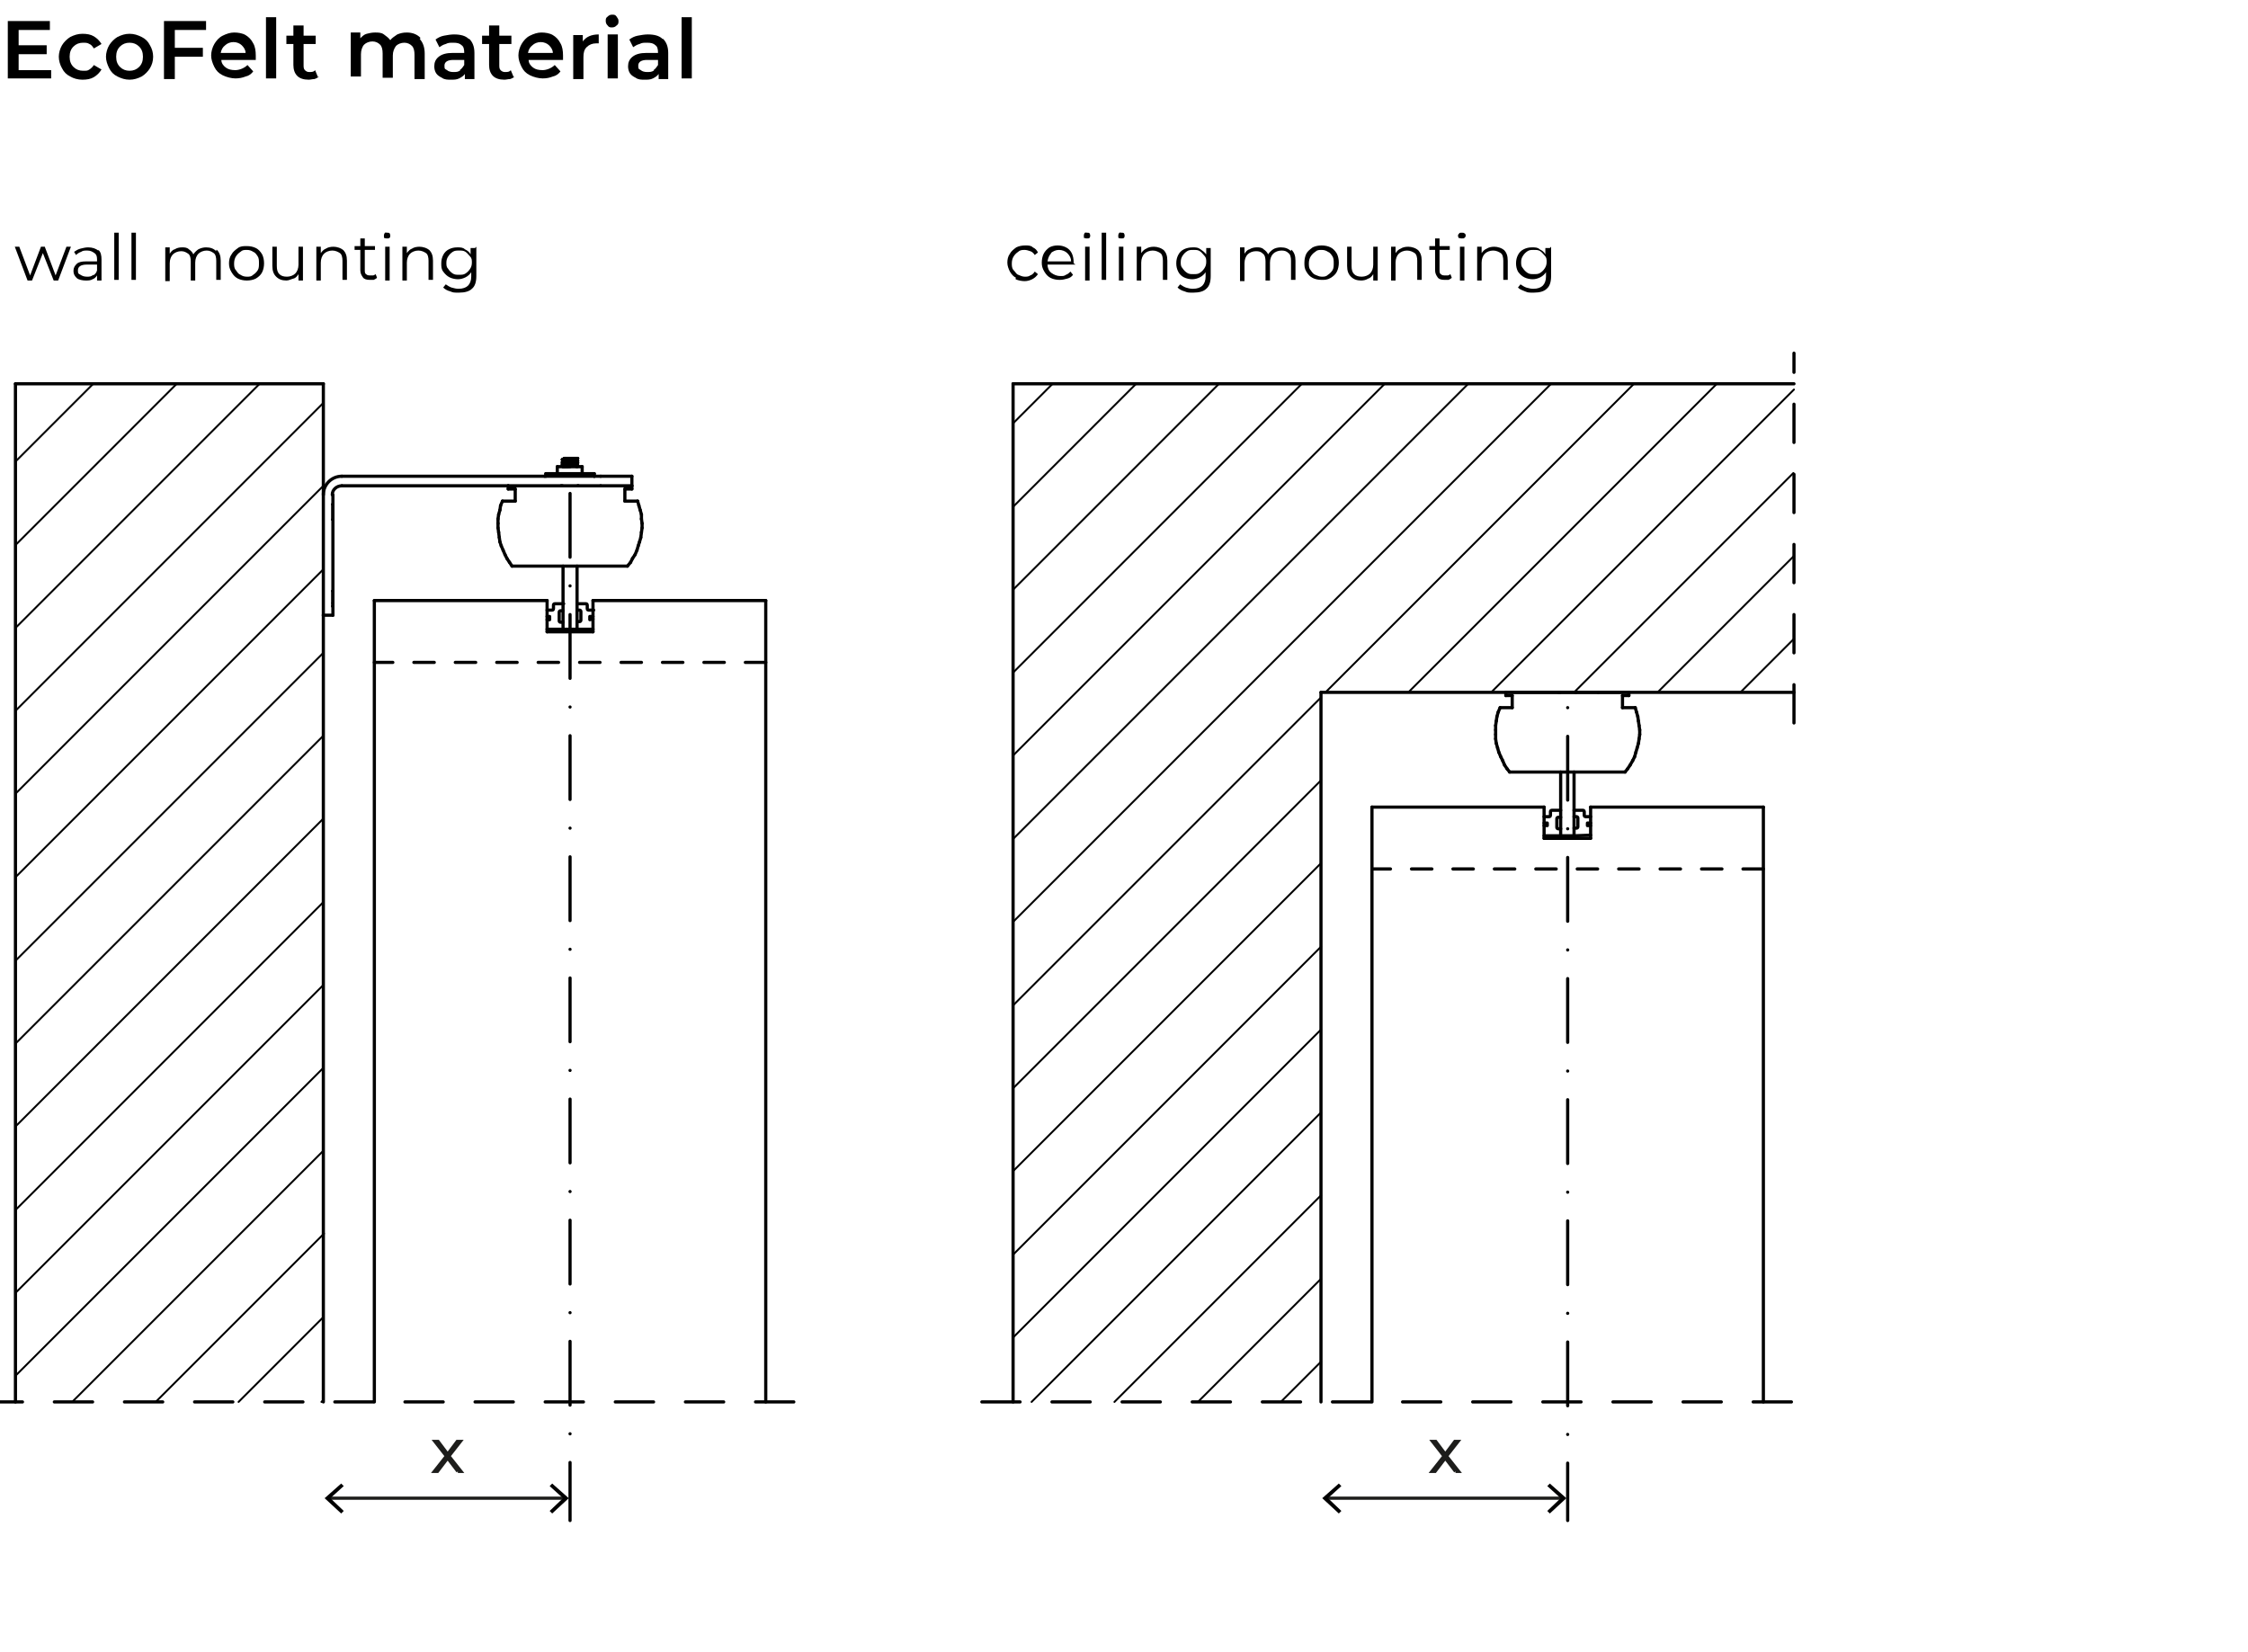 <?xml version="1.0" encoding="UTF-8"?>
<svg id="Warstwa_1" xmlns="http://www.w3.org/2000/svg" width="124.4mm" height="91.4mm" version="1.1" viewBox="0 0 352.6 259.1">
  <!-- Generator: Adobe Illustrator 29.8.1, SVG Export Plug-In . SVG Version: 2.1.1 Build 2)  -->
  <defs>
    <style>
      .st0 {
        fill: #fff;
      }

      .st1, .st2, .st3, .st4, .st5, .st6 {
        stroke-width: .5px;
      }

      .st1, .st3 {
        stroke: #1d1d1b;
        stroke-miterlimit: 10;
      }

      .st7, .st2, .st3, .st4, .st8, .st5, .st6 {
        fill: none;
      }

      .st2 {
        stroke-dasharray: 3.2 3.3;
      }

      .st2, .st4, .st8, .st5, .st6 {
        stroke: #000;
        stroke-linecap: round;
        stroke-linejoin: round;
      }

      .st4 {
        stroke-dasharray: 6 5;
      }

      .st8 {
        stroke-width: .3px;
      }

      .st5 {
        stroke-dasharray: 0 4.5 10 4.5;
      }
    </style>
  </defs>
  <rect class="st0" width="352.6" height="259.1"/>
  <g>
    <g id="LINE">
      <line class="st6" x1="90.5" y1="72.6" x2="90.2" y2="72.8"/>
    </g>
    <g id="LINE1">
      <line class="st6" x1="90.5" y1="72.3" x2="90.2" y2="72.5"/>
    </g>
    <g id="HATCH">
      <polygon class="st7" points="50.7 60.2 2.4 60.2 2.4 219.9 50.7 219.9 50.7 96.5 50.7 60.2"/>
      <path class="st8" d="M2.4,72.4l12.2-12.2M2.4,85.5l25.2-25.2M2.4,98.5l38.3-38.3M2.4,111.5l48.3-48.3M2.4,124.5l48.3-48.3M2.4,137.6l48.3-48.3M2.4,150.7l48.3-48.3M2.4,163.7l48.3-48.3M2.4,176.7l48.3-48.3M2.4,189.8l48.3-48.3M2.4,202.8l48.3-48.3M2.4,215.8l48.3-48.3M11.3,219.9l39.4-39.4M24.4,219.9l26.4-26.4M37.4,219.9l13.3-13.3M50.4,219.9l.3-.3"/>
    </g>
    <g id="LINE2">
      <line class="st6" x1="50.7" y1="60.2" x2="2.4" y2="60.2"/>
    </g>
    <g id="LINE3">
      <line class="st6" x1="78.2" y1="83.5" x2="78.3" y2="84.3"/>
    </g>
    <g id="LINE4">
      <line class="st6" x1="78.4" y1="80" x2="78.2" y2="80.7"/>
    </g>
    <g id="LINE5">
      <line class="st6" x1="79.5" y1="87.6" x2="79.9" y2="88.2"/>
    </g>
    <g id="LINE6">
      <line class="st6" x1="80.8" y1="76.7" x2="80.8" y2="78.6"/>
    </g>
    <g id="LINE7">
      <line class="st6" x1="100.1" y1="85.6" x2="99.9" y2="86.3"/>
    </g>
    <g id="LINE8">
      <line class="st6" x1="88" y1="76.2" x2="79.7" y2="76.2"/>
    </g>
    <g id="LINE9">
      <line class="st6" x1="100.7" y1="82.8" x2="100.6" y2="83.5"/>
    </g>
    <g id="LINE10">
      <line class="st6" x1="98.9" y1="88.2" x2="98.4" y2="88.8"/>
    </g>
    <g id="LINE11">
      <line class="st6" x1="99.2" y1="87.6" x2="98.9" y2="88.2"/>
    </g>
    <g id="LINE12">
      <line class="st6" x1="99.6" y1="87" x2="99.2" y2="87.6"/>
    </g>
    <g id="LINE13">
      <line class="st6" x1="99.9" y1="86.3" x2="99.6" y2="87"/>
    </g>
    <g id="LINE14">
      <line class="st6" x1="100.3" y1="85" x2="100.1" y2="85.6"/>
    </g>
    <g id="LINE15">
      <line class="st6" x1="100.5" y1="84.3" x2="100.3" y2="85"/>
    </g>
    <g id="LINE16">
      <line class="st6" x1="100.6" y1="83.5" x2="100.5" y2="84.3"/>
    </g>
    <g id="LINE17">
      <line class="st6" x1="100.7" y1="82.1" x2="100.7" y2="82.8"/>
    </g>
    <g id="LINE18">
      <line class="st6" x1="100.6" y1="81.4" x2="100.7" y2="82.1"/>
    </g>
    <g id="LINE19">
      <line class="st6" x1="100.6" y1="80.7" x2="100.6" y2="81.4"/>
    </g>
    <g id="LINE20">
      <line class="st6" x1="100.4" y1="80" x2="100.6" y2="80.7"/>
    </g>
    <g id="LINE21">
      <line class="st6" x1="100.2" y1="79.3" x2="100.4" y2="80"/>
    </g>
    <g id="LINE22">
      <line class="st6" x1="100" y1="78.6" x2="100.2" y2="79.3"/>
    </g>
    <g id="LINE23">
      <line class="st6" x1="98" y1="78.6" x2="100" y2="78.6"/>
    </g>
    <g id="LINE24">
      <line class="st6" x1="98" y1="76.7" x2="98" y2="78.6"/>
    </g>
    <g id="LINE25">
      <line class="st6" x1="99.1" y1="76.7" x2="98" y2="76.7"/>
    </g>
    <g id="LINE26">
      <line class="st6" x1="99.1" y1="76.2" x2="99.1" y2="76.7"/>
    </g>
    <g id="LINE27">
      <line class="st6" x1="79.7" y1="76.2" x2="79.7" y2="76.7"/>
    </g>
    <g id="LINE28">
      <line class="st6" x1="79.7" y1="76.7" x2="80.8" y2="76.7"/>
    </g>
    <g id="LINE29">
      <line class="st6" x1="80.8" y1="78.6" x2="78.8" y2="78.6"/>
    </g>
    <g id="LINE30">
      <line class="st6" x1="78.8" y1="78.6" x2="78.5" y2="79.3"/>
    </g>
    <g id="LINE31">
      <line class="st6" x1="78.5" y1="79.3" x2="78.4" y2="80"/>
    </g>
    <g id="LINE32">
      <line class="st6" x1="78.2" y1="80.7" x2="78.1" y2="81.4"/>
    </g>
    <g id="LINE33">
      <line class="st6" x1="78.1" y1="81.4" x2="78.1" y2="82.1"/>
    </g>
    <g id="LINE34">
      <line class="st6" x1="78.1" y1="82.1" x2="78.1" y2="82.8"/>
    </g>
    <g id="LINE35">
      <line class="st6" x1="78.1" y1="82.8" x2="78.2" y2="83.5"/>
    </g>
    <g id="LINE36">
      <line class="st6" x1="78.3" y1="84.3" x2="78.4" y2="85"/>
    </g>
    <g id="LINE37">
      <line class="st6" x1="78.4" y1="85" x2="78.6" y2="85.6"/>
    </g>
    <g id="LINE38">
      <line class="st6" x1="78.6" y1="85.6" x2="78.9" y2="86.3"/>
    </g>
    <g id="LINE39">
      <line class="st6" x1="78.9" y1="86.3" x2="79.2" y2="87"/>
    </g>
    <g id="LINE40">
      <line class="st6" x1="79.2" y1="87" x2="79.5" y2="87.6"/>
    </g>
    <g id="LINE41">
      <line class="st6" x1="79.9" y1="88.2" x2="80.3" y2="88.8"/>
    </g>
    <g id="LINE42">
      <line class="st6" x1="99.1" y1="74.7" x2="99.1" y2="76.2"/>
    </g>
    <g id="LINE43">
      <line class="st6" x1="94.2" y1="76.2" x2="90.7" y2="76.2"/>
    </g>
    <g id="LINE44">
      <line class="st6" x1="52.2" y1="96.5" x2="50.7" y2="96.5"/>
    </g>
    <g id="LINE45">
      <line class="st6" x1="88.3" y1="72.8" x2="88.2" y2="72.8"/>
    </g>
    <g id="LINE46">
      <line class="st6" x1="88.9" y1="72" x2="88.8" y2="72"/>
    </g>
    <g id="LINE47">
      <line class="st6" x1="90.1" y1="72.1" x2="89.9" y2="72.1"/>
    </g>
    <g id="LINE48">
      <line class="st6" x1="88.8" y1="72" x2="88.6" y2="72"/>
    </g>
    <g id="LINE49">
      <line class="st6" x1="88.9" y1="72.3" x2="88.8" y2="72.3"/>
    </g>
    <g id="LINE50">
      <line class="st6" x1="90.2" y1="72.6" x2="89.9" y2="72.6"/>
    </g>
    <g id="LINE51">
      <line class="st6" x1="89.9" y1="72.7" x2="89.8" y2="72.7"/>
    </g>
    <g id="LINE52">
      <line class="st6" x1="90.2" y1="72.9" x2="89.9" y2="72.9"/>
    </g>
    <g id="LINE53">
      <line class="st6" x1="89.9" y1="73.1" x2="89.8" y2="73.1"/>
    </g>
    <g id="LINE54">
      <line class="st6" x1="90.4" y1="72.3" x2="90.2" y2="72.2"/>
    </g>
    <g id="LINE55">
      <line class="st6" x1="88.5" y1="72.2" x2="88.3" y2="72.1"/>
    </g>
    <g id="LINE56">
      <line class="st6" x1="90.4" y1="72.6" x2="90.2" y2="72.6"/>
    </g>
    <g id="LINE57">
      <line class="st6" x1="88.7" y1="72.5" x2="88.5" y2="72.5"/>
    </g>
    <g id="LINE58">
      <line class="st6" x1="90.5" y1="72.6" x2="90.4" y2="72.6"/>
    </g>
    <g id="LINE59">
      <line class="st6" x1="88.5" y1="72.5" x2="88.3" y2="72.5"/>
    </g>
    <g id="LINE60">
      <line class="st6" x1="89" y1="72.5" x2="88.7" y2="72.5"/>
    </g>
    <g id="LINE61">
      <line class="st6" x1="88.7" y1="72.2" x2="88.5" y2="72.2"/>
    </g>
    <g id="LINE62">
      <line class="st6" x1="89.9" y1="72.6" x2="89.6" y2="72.6"/>
    </g>
    <g id="LINE63">
      <line class="st6" x1="88.3" y1="72.1" x2="88.2" y2="72.1"/>
    </g>
    <g id="LINE64">
      <line class="st6" x1="88.5" y1="73.2" x2="88.3" y2="73.2"/>
    </g>
    <g id="LINE65">
      <line class="st6" x1="88.3" y1="73.2" x2="88.2" y2="73.1"/>
    </g>
    <g id="LINE66">
      <line class="st6" x1="88.7" y1="73.2" x2="88.5" y2="73.2"/>
    </g>
    <g id="LINE67">
      <line class="st6" x1="88.2" y1="73.1" x2="88.2" y2="73.1"/>
    </g>
    <g id="LINE68">
      <line class="st6" x1="88.2" y1="72.5" x2="88.2" y2="72.5"/>
    </g>
    <g id="LINE69">
      <line class="st6" x1="88.5" y1="71.9" x2="88.2" y2="72.1"/>
    </g>
    <g id="LINE70">
      <line class="st6" x1="88.5" y1="72" x2="88.5" y2="71.9"/>
    </g>
    <g id="LINE71">
      <line class="st6" x1="90.6" y1="73" x2="90.5" y2="72.9"/>
    </g>
    <g id="LINE72">
      <line class="st6" x1="88.7" y1="72.8" x2="88.5" y2="72.8"/>
    </g>
    <g id="LINE73">
      <line class="st6" x1="89" y1="73.2" x2="88.7" y2="73.2"/>
    </g>
    <g id="LINE74">
      <line class="st6" x1="90.5" y1="72.9" x2="90.4" y2="72.9"/>
    </g>
    <g id="LINE75">
      <line class="st6" x1="90.2" y1="73.1" x2="90.2" y2="73.1"/>
    </g>
    <g id="LINE76">
      <line class="st6" x1="90.2" y1="72.1" x2="90.2" y2="72.1"/>
    </g>
    <g id="LINE77">
      <line class="st6" x1="89.8" y1="73.1" x2="89.6" y2="73.1"/>
    </g>
    <g id="LINE78">
      <line class="st6" x1="89.9" y1="72.4" x2="89.8" y2="72.4"/>
    </g>
    <g id="LINE79">
      <line class="st6" x1="89.8" y1="72.7" x2="89.6" y2="72.7"/>
    </g>
    <g id="LINE80">
      <line class="st6" x1="90.2" y1="72.5" x2="90.2" y2="72.4"/>
    </g>
    <g id="LINE81">
      <line class="st6" x1="90.6" y1="72.3" x2="90.5" y2="72.3"/>
    </g>
    <g id="LINE82">
      <line class="st6" x1="90.2" y1="72.2" x2="89.9" y2="72.2"/>
    </g>
    <g id="LINE83">
      <line class="st6" x1="88.2" y1="72.1" x2="88.2" y2="72.1"/>
    </g>
    <g id="LINE84">
      <line class="st6" x1="90.6" y1="72.6" x2="90.5" y2="72.6"/>
    </g>
    <g id="LINE85">
      <line class="st6" x1="90.2" y1="72.8" x2="90.2" y2="72.8"/>
    </g>
    <g id="LINE86">
      <line class="st6" x1="89.9" y1="72.2" x2="89.6" y2="72.2"/>
    </g>
    <g id="LINE87">
      <line class="st6" x1="89.8" y1="72.4" x2="89.6" y2="72.4"/>
    </g>
    <g id="LINE88">
      <line class="st6" x1="90.2" y1="72.1" x2="90.1" y2="72.1"/>
    </g>
    <g id="LINE89">
      <line class="st6" x1="88.2" y1="72.8" x2="88.2" y2="72.8"/>
    </g>
    <g id="LINE90">
      <line class="st6" x1="89.9" y1="72.9" x2="89.6" y2="72.9"/>
    </g>
    <g id="LINE91">
      <line class="st6" x1="89" y1="72.2" x2="88.7" y2="72.2"/>
    </g>
    <g id="LINE92">
      <line class="st6" x1="90.5" y1="72.3" x2="90.4" y2="72.3"/>
    </g>
    <g id="LINE93">
      <line class="st6" x1="88.3" y1="72.5" x2="88.2" y2="72.5"/>
    </g>
    <g id="LINE94">
      <line class="st6" x1="88.6" y1="72.6" x2="88.5" y2="72.6"/>
    </g>
    <g id="LINE95">
      <line class="st6" x1="90.1" y1="72.4" x2="89.9" y2="72.4"/>
    </g>
    <g id="LINE96">
      <line class="st6" x1="90.1" y1="72.8" x2="89.9" y2="72.7"/>
    </g>
    <g id="LINE97">
      <line class="st6" x1="88.8" y1="72.3" x2="88.6" y2="72.3"/>
    </g>
    <g id="LINE98">
      <line class="st6" x1="88.8" y1="72.7" x2="88.6" y2="72.6"/>
    </g>
    <g id="LINE99">
      <line class="st6" x1="88.6" y1="72.3" x2="88.5" y2="72.3"/>
    </g>
    <g id="LINE100">
      <line class="st6" x1="90.1" y1="73.1" x2="89.9" y2="73.1"/>
    </g>
    <g id="LINE101">
      <line class="st6" x1="90.4" y1="72.9" x2="90.2" y2="72.9"/>
    </g>
    <g id="LINE102">
      <line class="st6" x1="88.5" y1="72.8" x2="88.3" y2="72.8"/>
    </g>
    <g id="LINE103">
      <line class="st6" x1="89" y1="72.9" x2="88.7" y2="72.8"/>
    </g>
    <g id="LINE104">
      <line class="st6" x1="89.8" y1="72.1" x2="89.6" y2="72"/>
    </g>
    <g id="LINE105">
      <line class="st6" x1="89.1" y1="72" x2="88.9" y2="72"/>
    </g>
    <g id="LINE106">
      <line class="st6" x1="88.6" y1="72" x2="88.5" y2="72"/>
    </g>
    <g id="LINE107">
      <line class="st6" x1="89.9" y1="72.1" x2="89.8" y2="72.1"/>
    </g>
    <g id="LINE108">
      <line class="st6" x1="89.1" y1="72.4" x2="88.9" y2="72.3"/>
    </g>
    <g id="LINE109">
      <line class="st6" x1="90.2" y1="72.4" x2="90.1" y2="72.4"/>
    </g>
    <g id="LINE110">
      <line class="st6" x1="89.1" y1="72.7" x2="88.9" y2="72.7"/>
    </g>
    <g id="LINE111">
      <line class="st6" x1="89.1" y1="73" x2="88.9" y2="73"/>
    </g>
    <g id="LINE112">
      <line class="st6" x1="88.9" y1="72.7" x2="88.8" y2="72.7"/>
    </g>
    <g id="LINE113">
      <line class="st6" x1="90.2" y1="73.1" x2="90.1" y2="73.1"/>
    </g>
    <g id="LINE114">
      <line class="st6" x1="88.8" y1="73" x2="88.6" y2="73"/>
    </g>
    <g id="LINE115">
      <line class="st6" x1="88.6" y1="73" x2="88.5" y2="73"/>
    </g>
    <g id="LINE116">
      <line class="st6" x1="88.9" y1="73" x2="88.8" y2="73"/>
    </g>
    <g id="LINE117">
      <line class="st6" x1="90.2" y1="72.8" x2="90.1" y2="72.8"/>
    </g>
    <g id="LINE118">
      <line class="st6" x1="88.5" y1="72.6" x2="88.2" y2="72.8"/>
    </g>
    <g id="LINE119">
      <line class="st6" x1="88.5" y1="73" x2="88.2" y2="73.1"/>
    </g>
    <g id="LINE120">
      <line class="st6" x1="88.5" y1="72.3" x2="88.2" y2="72.5"/>
    </g>
    <g id="LINE121">
      <line class="st6" x1="90.2" y1="73.1" x2="90.5" y2="73.2"/>
    </g>
    <g id="LINE122">
      <line class="st6" x1="52.2" y1="81.5" x2="52.2" y2="81.5"/>
    </g>
    <g id="LINE123">
      <line class="st6" x1="52.2" y1="95.1" x2="52.2" y2="95.1"/>
    </g>
    <g id="LINE124">
      <line class="st6" x1="90.7" y1="76.2" x2="90.6" y2="76.2"/>
    </g>
    <g id="LINE125">
      <line class="st6" x1="88.2" y1="76.2" x2="88" y2="76.2"/>
    </g>
    <g id="LINE126">
      <line class="st6" x1="90.2" y1="72.1" x2="90.5" y2="72.3"/>
    </g>
    <g id="LINE127">
      <line class="st6" x1="88.5" y1="72" x2="88.6" y2="71.9"/>
    </g>
    <g id="LINE128">
      <line class="st6" x1="90.2" y1="72.5" x2="90.5" y2="72.6"/>
    </g>
    <g id="LINE129">
      <line class="st6" x1="90.2" y1="72.8" x2="90.5" y2="72.9"/>
    </g>
    <g id="LINE130">
      <line class="st6" x1="90.6" y1="72.3" x2="90.5" y2="72.3"/>
    </g>
    <g id="LINE131">
      <line class="st6" x1="90.5" y1="72.6" x2="90.5" y2="72.6"/>
    </g>
    <g id="LINE132">
      <line class="st6" x1="88.5" y1="72.3" x2="88.5" y2="72.3"/>
    </g>
    <g id="LINE133">
      <line class="st6" x1="88.5" y1="72.6" x2="88.5" y2="72.6"/>
    </g>
    <g id="LINE134">
      <line class="st6" x1="90.5" y1="72.3" x2="90.5" y2="72.3"/>
    </g>
    <g id="LINE135">
      <line class="st6" x1="88.5" y1="73" x2="88.5" y2="73"/>
    </g>
    <g id="LINE136">
      <line class="st6" x1="50.7" y1="219.9" x2="50.7" y2="96.5"/>
    </g>
    <g id="LINE137">
      <line class="st6" x1="93.2" y1="74.7" x2="94.2" y2="74.7"/>
    </g>
    <g id="LINE138">
      <line class="st6" x1="88.4" y1="73.2" x2="88.2" y2="73.1"/>
    </g>
    <g id="LINE139">
      <line class="st6" x1="88.5" y1="72.3" x2="88.2" y2="72.1"/>
    </g>
    <g id="LINE140">
      <line class="st6" x1="88.5" y1="72.6" x2="88.2" y2="72.5"/>
    </g>
    <g id="LINE141">
      <line class="st6" x1="90.6" y1="72.6" x2="90.5" y2="72.6"/>
    </g>
    <g id="LINE142">
      <line class="st6" x1="88.5" y1="73" x2="88.2" y2="72.8"/>
    </g>
    <g id="LINE143">
      <line class="st6" x1="89.4" y1="73.2" x2="89" y2="73.2"/>
    </g>
    <g id="LINE144">
      <line class="st6" x1="50.7" y1="96.5" x2="50.7" y2="60.2"/>
    </g>
    <g id="LINE145">
      <line class="st6" x1="90.6" y1="76.2" x2="88.2" y2="76.2"/>
    </g>
    <g id="LINE146">
      <line class="st6" x1="85.4" y1="74.7" x2="53.6" y2="74.7"/>
    </g>
    <g id="LINE147">
      <line class="st6" x1="99.1" y1="74.7" x2="94.2" y2="74.7"/>
    </g>
    <g id="LINE148">
      <line class="st6" x1="99.1" y1="76.2" x2="94.2" y2="76.2"/>
    </g>
    <g id="LINE149">
      <line class="st6" x1="79.7" y1="76.2" x2="53.6" y2="76.2"/>
    </g>
    <g id="LINE150">
      <line class="st6" x1="52.2" y1="81.5" x2="52.2" y2="92.7"/>
    </g>
    <g id="LINE151">
      <line class="st6" x1="52.2" y1="96.5" x2="52.2" y2="95.1"/>
    </g>
    <g id="LINE152">
      <line class="st6" x1="52.2" y1="79.1" x2="52.2" y2="77.6"/>
    </g>
    <g id="LINE153">
      <line class="st6" x1="89" y1="72.9" x2="89.6" y2="72.9"/>
    </g>
    <g id="LINE154">
      <line class="st6" x1="89.6" y1="72" x2="89.1" y2="72"/>
    </g>
    <g id="LINE155">
      <line class="st6" x1="89.6" y1="72.6" x2="89" y2="72.5"/>
    </g>
    <g id="LINE156">
      <line class="st6" x1="89.6" y1="72.2" x2="89" y2="72.2"/>
    </g>
    <g id="LINE157">
      <line class="st6" x1="89.1" y1="72.7" x2="89.6" y2="72.7"/>
    </g>
    <g id="LINE158">
      <line class="st6" x1="89.1" y1="72.4" x2="89.6" y2="72.4"/>
    </g>
    <g id="LINE159">
      <line class="st6" x1="89.1" y1="73" x2="89.6" y2="73.1"/>
    </g>
    <g id="LINE160">
      <line class="st6" x1="88.6" y1="71.9" x2="90.6" y2="71.9"/>
    </g>
    <g id="LINE161">
      <line class="st6" x1="90.2" y1="73.1" x2="90.6" y2="73"/>
    </g>
    <g id="LINE162">
      <line class="st6" x1="90.2" y1="72.1" x2="90.6" y2="71.9"/>
    </g>
    <g id="LINE163">
      <line class="st6" x1="52.2" y1="81.5" x2="52.2" y2="79.1"/>
    </g>
    <g id="LINE164">
      <line class="st6" x1="52.2" y1="81.5" x2="52.2" y2="79.1"/>
    </g>
    <g id="LINE165">
      <line class="st6" x1="52.2" y1="95.1" x2="52.2" y2="92.7"/>
    </g>
    <g id="LINE166">
      <line class="st6" x1="85.6" y1="74.3" x2="93.2" y2="74.3"/>
    </g>
    <g id="LINE167">
      <line class="st6" x1="85.4" y1="74.7" x2="93.2" y2="74.7"/>
    </g>
    <g id="LINE168">
      <line class="st6" x1="52.2" y1="94.6" x2="52.2" y2="92.7"/>
    </g>
    <g id="LINE169">
      <line class="st6" x1="52.2" y1="94.6" x2="52.2" y2="95.1"/>
    </g>
    <g id="LINE170">
      <line class="st6" x1="98.4" y1="88.8" x2="80.3" y2="88.8"/>
    </g>
    <g id="LINE171">
      <line class="st6" x1="90.5" y1="88.8" x2="90.5" y2="98.7"/>
    </g>
    <g id="LINE172">
      <line class="st6" x1="88.3" y1="88.8" x2="88.3" y2="98.7"/>
    </g>
    <g id="LINE173">
      <line class="st6" x1="91.3" y1="74.3" x2="91.3" y2="73.2"/>
    </g>
    <g id="LINE174">
      <line class="st6" x1="91.3" y1="73.2" x2="87.4" y2="73.2"/>
    </g>
    <g id="LINE175">
      <line class="st6" x1="87.4" y1="74.3" x2="87.4" y2="73.2"/>
    </g>
    <g id="LINE176">
      <line class="st6" x1="93.2" y1="74.7" x2="93.2" y2="74.3"/>
    </g>
    <g id="LINE177">
      <line class="st6" x1="85.6" y1="74.7" x2="85.6" y2="74.3"/>
    </g>
    <g id="ARC">
      <path class="st6" d="M53.6,74.7c-1.6,0-2.9,1.3-2.9,2.9"/>
    </g>
    <g id="ARC1">
      <path class="st6" d="M53.6,76.2c-.8,0-1.5.6-1.5,1.4"/>
    </g>
    <g id="LINE178">
      <line class="st6" x1="52.2" y1="79.1" x2="52.2" y2="79.1"/>
    </g>
    <g id="LINE179">
      <line class="st6" x1="52.2" y1="92.7" x2="52.2" y2="92.7"/>
    </g>
    <g id="LINE180">
      <line class="st6" x1="2.4" y1="60.2" x2="2.4" y2="219.9"/>
    </g>
    <g id="LINE181">
      <line class="st4" x1="-2.5" y1="219.9" x2="124.9" y2="219.9"/>
    </g>
    <g id="LINE182">
      <line class="st6" x1="85.8" y1="98.7" x2="88.3" y2="98.7"/>
    </g>
    <g id="LINE183">
      <line class="st6" x1="90.5" y1="98.7" x2="93" y2="98.7"/>
    </g>
    <g id="LWPOLYLINE">
      <path class="st6" d="M90.5,95.7h.4c.1,0,.2.1.2.2v1.4c0,.1-.1.2-.2.2h-.4"/>
    </g>
    <g id="LWPOLYLINE1">
      <path class="st6" d="M88.3,97.6h-.4c-.1,0-.2-.1-.2-.2v-1.4c0-.1.1-.2.2-.2h.4"/>
    </g>
    <g id="LINE184">
      <line class="st6" x1="120.1" y1="219.9" x2="120.1" y2="94.2"/>
    </g>
    <g id="LINE185">
      <line class="st6" x1="120.1" y1="94.2" x2="93" y2="94.2"/>
    </g>
    <g id="LINE186">
      <line class="st6" x1="93" y1="94.2" x2="93" y2="99.1"/>
    </g>
    <g id="LINE187">
      <line class="st6" x1="93" y1="99.1" x2="85.8" y2="99.1"/>
    </g>
    <g id="LINE188">
      <line class="st6" x1="85.8" y1="99.1" x2="85.8" y2="94.2"/>
    </g>
    <g id="LINE189">
      <line class="st6" x1="85.8" y1="94.2" x2="58.7" y2="94.2"/>
    </g>
    <g id="LINE190">
      <line class="st6" x1="58.7" y1="94.2" x2="58.7" y2="219.9"/>
    </g>
    <g id="LWPOLYLINE2">
      <path class="st6" d="M85.8,95.7h.8s.2,0,.2-.2h0v-.6s0-.2.2-.2h1.4"/>
    </g>
    <g id="LWPOLYLINE3">
      <path class="st6" d="M90.5,94.7h1.4s.2,0,.2.2v.6s0,.2.2.2h.8"/>
    </g>
    <g id="LWPOLYLINE4">
      <polyline class="st6" points="93 96.7 92.5 96.7 92.5 97.2 93 97.1"/>
    </g>
    <g id="LWPOLYLINE5">
      <polyline class="st6" points="85.8 97.2 86.2 97.2 86.2 96.7 85.8 96.7"/>
    </g>
    <g id="LINE191">
      <line class="st2" x1="120.1" y1="103.9" x2="58.7" y2="103.9"/>
    </g>
    <g id="LINE192">
      <line class="st6" x1="90.5" y1="98.7" x2="88.3" y2="98.7"/>
    </g>
    <g id="HATCH1">
      <polygon class="st7" points="281.4 108.6 281.4 60.2 158.9 60.2 158.9 219.9 207.2 219.9 207.2 108.6 281.4 108.6"/>
      <path class="st8" d="M158.9,66.4l6.2-6.2M158.9,79.5l19.2-19.2M158.9,92.5l32.2-32.2M158.9,105.5l45.3-45.3M158.9,118.5l58.3-58.3M158.9,131.6l71.3-71.3M158.9,144.6l84.3-84.3M158.9,157.7l48.3-48.3M207.9,108.6l48.3-48.3M158.9,170.7l48.3-48.3M220.9,108.6l48.3-48.3M158.9,183.7l48.3-48.3M233.9,108.6l47.5-47.5M158.9,196.8l48.3-48.3M246.9,108.6l34.4-34.4M158.9,209.8l48.3-48.3M260,108.6l21.4-21.4M161.8,219.9l45.4-45.4M273,108.6l8.4-8.4M174.8,219.9l32.4-32.4M187.9,219.9l19.3-19.3M200.9,219.9l6.3-6.3"/>
    </g>
    <g id="LINE193">
      <line class="st6" x1="281.4" y1="108.6" x2="207.2" y2="108.6"/>
    </g>
    <g id="LINE194">
      <line class="st6" x1="234.6" y1="115.9" x2="234.7" y2="116.6"/>
    </g>
    <g id="LINE195">
      <line class="st6" x1="234.8" y1="112.4" x2="234.7" y2="113.1"/>
    </g>
    <g id="LINE196">
      <line class="st6" x1="236" y1="120" x2="236.4" y2="120.6"/>
    </g>
    <g id="LINE197">
      <line class="st6" x1="237.2" y1="109.1" x2="237.2" y2="111"/>
    </g>
    <g id="LINE198">
      <line class="st6" x1="256.6" y1="118" x2="256.4" y2="118.7"/>
    </g>
    <g id="LINE199">
      <line class="st6" x1="244.5" y1="108.6" x2="236.2" y2="108.6"/>
    </g>
    <g id="LINE200">
      <line class="st6" x1="257.2" y1="115.2" x2="257.1" y2="115.9"/>
    </g>
    <g id="LINE201">
      <line class="st6" x1="255.3" y1="120.6" x2="254.9" y2="121.1"/>
    </g>
    <g id="LINE202">
      <line class="st6" x1="255.7" y1="120" x2="255.3" y2="120.6"/>
    </g>
    <g id="LINE203">
      <line class="st6" x1="256.1" y1="119.3" x2="255.7" y2="120"/>
    </g>
    <g id="LINE204">
      <line class="st6" x1="256.4" y1="118.7" x2="256.1" y2="119.3"/>
    </g>
    <g id="LINE205">
      <line class="st6" x1="256.8" y1="117.3" x2="256.6" y2="118"/>
    </g>
    <g id="LINE206">
      <line class="st6" x1="257" y1="116.6" x2="256.8" y2="117.3"/>
    </g>
    <g id="LINE207">
      <line class="st6" x1="257.1" y1="115.9" x2="257" y2="116.6"/>
    </g>
    <g id="LINE208">
      <line class="st6" x1="257.2" y1="114.5" x2="257.2" y2="115.2"/>
    </g>
    <g id="LINE209">
      <line class="st6" x1="257.1" y1="113.8" x2="257.2" y2="114.5"/>
    </g>
    <g id="LINE210">
      <line class="st6" x1="257" y1="113.1" x2="257.1" y2="113.8"/>
    </g>
    <g id="LINE211">
      <line class="st6" x1="256.9" y1="112.4" x2="257" y2="113.1"/>
    </g>
    <g id="LINE212">
      <line class="st6" x1="256.7" y1="111.7" x2="256.9" y2="112.4"/>
    </g>
    <g id="LINE213">
      <line class="st6" x1="256.5" y1="111" x2="256.7" y2="111.7"/>
    </g>
    <g id="LINE214">
      <line class="st6" x1="254.5" y1="111" x2="256.5" y2="111"/>
    </g>
    <g id="LINE215">
      <line class="st6" x1="254.5" y1="109.1" x2="254.5" y2="111"/>
    </g>
    <g id="LINE216">
      <line class="st6" x1="255.5" y1="109.1" x2="254.5" y2="109.1"/>
    </g>
    <g id="LINE217">
      <line class="st6" x1="255.5" y1="108.6" x2="255.5" y2="109.1"/>
    </g>
    <g id="LINE218">
      <line class="st6" x1="236.2" y1="108.6" x2="236.2" y2="109.1"/>
    </g>
    <g id="LINE219">
      <line class="st6" x1="236.2" y1="109.1" x2="237.2" y2="109.1"/>
    </g>
    <g id="LINE220">
      <line class="st6" x1="237.2" y1="111" x2="235.3" y2="111"/>
    </g>
    <g id="LINE221">
      <line class="st6" x1="235.3" y1="111" x2="235" y2="111.7"/>
    </g>
    <g id="LINE222">
      <line class="st6" x1="235" y1="111.7" x2="234.8" y2="112.4"/>
    </g>
    <g id="LINE223">
      <line class="st6" x1="234.7" y1="113.1" x2="234.6" y2="113.8"/>
    </g>
    <g id="LINE224">
      <line class="st6" x1="234.6" y1="113.8" x2="234.6" y2="114.5"/>
    </g>
    <g id="LINE225">
      <line class="st6" x1="234.6" y1="114.5" x2="234.6" y2="115.2"/>
    </g>
    <g id="LINE226">
      <line class="st6" x1="234.6" y1="115.2" x2="234.6" y2="115.9"/>
    </g>
    <g id="LINE227">
      <line class="st6" x1="234.7" y1="116.6" x2="234.9" y2="117.3"/>
    </g>
    <g id="LINE228">
      <line class="st6" x1="234.9" y1="117.3" x2="235.1" y2="118"/>
    </g>
    <g id="LINE229">
      <line class="st6" x1="235.1" y1="118" x2="235.4" y2="118.7"/>
    </g>
    <g id="LINE230">
      <line class="st6" x1="235.4" y1="118.7" x2="235.7" y2="119.3"/>
    </g>
    <g id="LINE231">
      <line class="st6" x1="235.7" y1="119.3" x2="236" y2="120"/>
    </g>
    <g id="LINE232">
      <line class="st6" x1="236.4" y1="120.6" x2="236.8" y2="121.1"/>
    </g>
    <g id="LINE233">
      <line class="st6" x1="250.7" y1="108.6" x2="247.2" y2="108.6"/>
    </g>
    <g id="LINE234">
      <line class="st6" x1="247.2" y1="108.6" x2="247.1" y2="108.6"/>
    </g>
    <g id="LINE235">
      <line class="st6" x1="244.7" y1="108.6" x2="244.5" y2="108.6"/>
    </g>
    <g id="LINE236">
      <line class="st6" x1="207.2" y1="219.9" x2="207.2" y2="108.6"/>
    </g>
    <g id="LINE237">
      <line class="st6" x1="247.1" y1="108.6" x2="244.7" y2="108.6"/>
    </g>
    <g id="LINE238">
      <line class="st6" x1="255.5" y1="108.6" x2="250.7" y2="108.6"/>
    </g>
    <g id="LINE239">
      <line class="st6" x1="254.9" y1="121.1" x2="236.8" y2="121.1"/>
    </g>
    <g id="LINE240">
      <line class="st6" x1="158.9" y1="60.2" x2="158.9" y2="219.9"/>
    </g>
    <g id="LINE241">
      <line class="st4" x1="154" y1="219.9" x2="281.4" y2="219.9"/>
    </g>
    <g id="LINE242">
      <line class="st4" x1="281.4" y1="113.4" x2="281.4" y2="55.4"/>
    </g>
    <g id="LINE243">
      <line class="st6" x1="281.4" y1="60.2" x2="158.9" y2="60.2"/>
    </g>
    <g id="LINE244">
      <line class="st6" x1="246.9" y1="121.1" x2="246.9" y2="131.1"/>
    </g>
    <g id="LINE245">
      <line class="st6" x1="244.8" y1="121.1" x2="244.8" y2="131.1"/>
    </g>
    <g id="LINE246">
      <line class="st6" x1="242.2" y1="131.1" x2="244.8" y2="131.1"/>
    </g>
    <g id="LINE247">
      <line class="st6" x1="246.9" y1="131.1" x2="249.5" y2="131"/>
    </g>
    <g id="LWPOLYLINE6">
      <path class="st6" d="M246.9,128.1h.4c.1,0,.2.1.2.2v1.4c0,.1-.1.2-.2.2h-.4"/>
    </g>
    <g id="LWPOLYLINE7">
      <path class="st6" d="M244.8,130h-.4c-.1,0-.2-.1-.2-.2v-1.4c0-.1.1-.2.2-.2h.4"/>
    </g>
    <g id="LINE248">
      <line class="st6" x1="276.6" y1="219.9" x2="276.6" y2="126.6"/>
    </g>
    <g id="LINE249">
      <line class="st6" x1="276.6" y1="126.6" x2="249.5" y2="126.6"/>
    </g>
    <g id="LINE250">
      <line class="st6" x1="249.5" y1="126.6" x2="249.5" y2="131.5"/>
    </g>
    <g id="LINE251">
      <line class="st6" x1="249.5" y1="131.5" x2="242.2" y2="131.5"/>
    </g>
    <g id="LINE252">
      <line class="st6" x1="242.2" y1="131.5" x2="242.2" y2="126.6"/>
    </g>
    <g id="LINE253">
      <line class="st6" x1="242.2" y1="126.6" x2="215.2" y2="126.6"/>
    </g>
    <g id="LINE254">
      <line class="st6" x1="215.2" y1="126.6" x2="215.2" y2="219.9"/>
    </g>
    <g id="LWPOLYLINE8">
      <path class="st6" d="M242.2,128.1h.8s.2,0,.2-.2h0v-.6s0-.2.2-.2h1.4"/>
    </g>
    <g id="LWPOLYLINE9">
      <path class="st6" d="M246.9,127.1h1.4s.2,0,.2.2v.6s0,.2.2.2h.8"/>
    </g>
    <g id="LWPOLYLINE10">
      <polyline class="st6" points="249.5 129.1 249 129.1 249 129.5 249.5 129.5"/>
    </g>
    <g id="LWPOLYLINE11">
      <polyline class="st6" points="242.2 129.5 242.7 129.5 242.7 129.1 242.2 129.1"/>
    </g>
    <g id="LINE255">
      <line class="st2" x1="276.6" y1="136.3" x2="215.2" y2="136.3"/>
    </g>
    <g id="LINE256">
      <line class="st6" x1="246.9" y1="131.1" x2="244.8" y2="131.1"/>
    </g>
    <line class="st3" x1="51.6" y1="235" x2="88.7" y2="235"/>
    <path class="st1" d="M71.8,230.8l-1.6-2.1-1.6,2.1h-.5l1.9-2.4-1.8-2.3h.5l1.5,2,1.5-2h.5l-1.8,2.3,1.9,2.4h-.5Z"/>
    <polygon points="86.6 237.4 86.2 237 88.3 235 86.2 233.1 86.6 232.7 89.2 235 86.6 237.4"/>
    <polyline points="53.5 232.7 50.9 235 53.5 237.4 53.9 237 51.8 235 53.9 233.1 53.5 232.7"/>
    <line class="st5" x1="89.4" y1="72.9" x2="89.4" y2="238.5"/>
    <line class="st3" x1="208.1" y1="235" x2="245.2" y2="235"/>
    <path class="st1" d="M228.3,230.8l-1.6-2.1-1.6,2.1h-.5l1.9-2.4-1.8-2.3h.5l1.5,2,1.5-2h.5l-1.8,2.3,1.9,2.4h-.5,0Z"/>
    <polygon points="243.1 237.4 242.7 237 244.8 235 242.7 233.1 243.1 232.7 245.7 235 243.1 237.4"/>
    <polyline points="210 232.7 207.4 235 210 237.4 210.4 237 208.3 235 210.4 233.1 210 232.7"/>
    <line class="st5" x1="245.9" y1="111" x2="245.9" y2="238.5"/>
    <path class="st6" d="M281.4,200.2"/>
  </g>
  <g>
    <path d="M8,10.9v1.4H1.2V3.3h6.6v1.4H2.9v2.4h4.4v1.4H2.9v2.5h5.1Z"/>
    <path d="M11,12c-.6-.3-1-.7-1.3-1.3-.3-.5-.5-1.2-.5-1.8s.2-1.3.5-1.8.8-1,1.3-1.3c.6-.3,1.2-.5,1.9-.5s1.3.1,1.8.4.9.7,1.2,1.2l-1.2.7c-.2-.3-.4-.6-.7-.7-.3-.2-.6-.2-1-.2-.6,0-1.1.2-1.5.6s-.6.9-.6,1.6.2,1.2.6,1.6.9.6,1.5.6.7,0,1-.2.5-.4.7-.7l1.2.7c-.3.5-.7.9-1.2,1.2s-1.1.4-1.8.4-1.4-.2-1.9-.5Z"/>
    <path d="M18.4,12c-.6-.3-1-.7-1.3-1.3s-.5-1.2-.5-1.8.2-1.3.5-1.8.8-1,1.3-1.3c.6-.3,1.2-.5,1.9-.5s1.3.2,1.9.5,1,.7,1.3,1.3c.3.5.5,1.1.5,1.8s-.2,1.3-.5,1.8-.8,1-1.3,1.3c-.6.3-1.2.5-1.9.5s-1.3-.2-1.9-.5ZM21.8,10.5c.4-.4.6-.9.6-1.6s-.2-1.2-.6-1.6-.9-.6-1.5-.6-1.1.2-1.5.6-.6.9-.6,1.6.2,1.2.6,1.6c.4.4.9.6,1.5.6s1.1-.2,1.5-.6Z"/>
    <path d="M27.4,4.7v2.8h4.4v1.4h-4.4v3.5h-1.7V3.3h6.6v1.4h-5,.1Z"/>
    <path d="M40.1,9.4h-5.4c0,.5.3.9.7,1.2s.9.4,1.5.4,1.4-.3,1.9-.8l.9,1c-.3.4-.7.7-1.2.8-.5.2-1,.3-1.6.3s-1.4-.2-2-.5-1-.7-1.3-1.3-.5-1.2-.5-1.8.2-1.3.5-1.8.7-1,1.3-1.3,1.2-.5,1.8-.5,1.3.1,1.8.4.9.7,1.2,1.3c.3.5.4,1.2.4,1.9s0,.3,0,.5v.2ZM35.3,7.1c-.4.3-.6.7-.7,1.2h3.9c0-.5-.3-.9-.6-1.2s-.8-.5-1.3-.5-1,.2-1.3.5Z"/>
    <path d="M41.7,2.7h1.6v9.6h-1.6V2.7Z"/>
    <path d="M50,12c-.2.2-.4.3-.7.4-.3,0-.6.1-.9.1-.8,0-1.4-.2-1.8-.6-.4-.4-.6-1-.6-1.7v-3.3h-1.1v-1.3h1.1v-1.6h1.6v1.6h1.9v1.3h-1.9v3.3c0,.3,0,.6.2.8s.4.3.7.3.7,0,.9-.3l.5,1.2v-.2Z"/>
    <path d="M65.8,6.1c.5.5.8,1.3.8,2.3v4h-1.6v-3.8c0-.6-.1-1.1-.4-1.4s-.7-.5-1.2-.5-1,.2-1.3.5c-.3.4-.5.9-.5,1.5v3.5h-1.6v-3.8c0-.6-.1-1.1-.4-1.4s-.7-.5-1.2-.5-1,.2-1.3.5-.5.9-.5,1.5v3.5h-1.6v-6.9h1.5v.9c.3-.3.6-.6,1-.7s.8-.2,1.3-.2,1,0,1.4.3.7.5,1,.9c.3-.4.7-.6,1.1-.9.5-.2.9-.3,1.5-.3.9,0,1.6.3,2.1.8v.2Z"/>
    <path d="M73.6,6.1c.5.5.8,1.2.8,2.2v4.1h-1.5v-.8c-.2.3-.5.5-.9.7s-.8.2-1.3.2-1,0-1.4-.3c-.4-.2-.7-.4-.9-.7-.2-.3-.3-.7-.3-1.1,0-.6.2-1.1.7-1.5s1.2-.6,2.2-.6h1.8c0-.6-.1-1-.4-1.2-.3-.3-.7-.4-1.3-.4s-.8,0-1.2.2c-.4.1-.7.3-1,.5l-.6-1.2c.4-.3.8-.5,1.3-.6s1.1-.2,1.6-.2c1,0,1.8.2,2.3.7h.1ZM72.1,11c.3-.2.5-.5.7-.8v-.8h-1.7c-.9,0-1.4.3-1.4.9s.1.5.4.7c.2.2.6.3,1,.3s.8,0,1.1-.3h-.1Z"/>
    <path d="M80.7,12c-.2.2-.4.3-.7.4-.3,0-.6.1-.9.1-.8,0-1.4-.2-1.8-.6-.4-.4-.6-1-.6-1.7v-3.3h-1.1v-1.3h1.1v-1.6h1.6v1.6h1.9v1.3h-1.9v3.3c0,.3,0,.6.2.8s.4.3.7.3.7,0,.9-.3l.5,1.2v-.2Z"/>
    <path d="M88.3,9.4h-5.4c0,.5.3.9.7,1.2.4.3.9.4,1.5.4s1.4-.3,1.9-.8l.9,1c-.3.4-.7.7-1.2.8-.5.2-1,.3-1.6.3s-1.4-.2-2-.5-1-.7-1.3-1.3-.5-1.2-.5-1.8.2-1.3.5-1.8.7-1,1.3-1.3,1.2-.5,1.8-.5,1.3.1,1.8.4.9.7,1.2,1.3c.3.5.4,1.2.4,1.9s0,.3,0,.5v.2ZM83.5,7.1c-.4.3-.6.7-.7,1.2h3.9c0-.5-.3-.9-.6-1.2s-.8-.5-1.3-.5-1,.2-1.3.5Z"/>
    <path d="M93.9,5.3v1.5h-.4c-.6,0-1.1.2-1.5.6s-.5.9-.5,1.6v3.4h-1.6v-6.9h1.5v1c.5-.7,1.3-1.1,2.5-1.1h0Z"/>
    <path d="M95.3,4c-.2-.2-.3-.4-.3-.7s0-.5.3-.7c.2-.2.4-.3.7-.3s.5,0,.7.3.3.4.3.7,0,.5-.3.7c-.2.2-.4.3-.7.3s-.5,0-.7-.3ZM95.3,5.4h1.6v6.9h-1.6v-6.9Z"/>
    <path d="M104,6.1c.5.5.8,1.2.8,2.2v4.1h-1.5v-.8c-.2.3-.5.5-.9.7s-.8.2-1.3.2-1,0-1.4-.3c-.4-.2-.7-.4-.9-.7-.2-.3-.3-.7-.3-1.1,0-.6.2-1.1.7-1.5s1.2-.6,2.2-.6h1.8c0-.6-.1-1-.4-1.2-.3-.3-.7-.4-1.3-.4s-.8,0-1.2.2c-.4.1-.7.3-1,.5l-.6-1.2c.4-.3.8-.5,1.3-.6s1.1-.2,1.6-.2c1,0,1.8.2,2.3.7h.1ZM102.5,11c.3-.2.5-.5.7-.8v-.8h-1.7c-.9,0-1.4.3-1.4.9s.1.5.4.7c.2.2.6.3,1,.3s.8,0,1.1-.3h-.1Z"/>
    <path d="M106.9,2.7h1.6v9.6h-1.6V2.7Z"/>
  </g>
  <g>
    <path d="M11.1,38.7l-2,5.3h-.7l-1.7-4.3-1.7,4.3h-.7l-2-5.3h.7l1.7,4.5,1.7-4.5h.6l1.7,4.5,1.7-4.5h.7Z"/>
    <path d="M15.4,39.2c.4.3.5.9.5,1.5v3.3h-.7v-.8c-.2.3-.4.5-.7.6-.3.2-.7.2-1.1.2s-1.1-.1-1.4-.4c-.3-.3-.5-.6-.5-1.1s.2-.8.5-1.1.8-.4,1.5-.4h1.7v-.3c0-.5-.1-.8-.4-1-.3-.2-.6-.4-1.1-.4s-.7,0-1,.2c-.3.1-.6.3-.8.5l-.3-.5c.3-.2.6-.4,1-.5s.8-.2,1.2-.2c.7,0,1.2.2,1.6.5h0ZM14.6,43.2c.3-.2.5-.4.6-.8v-.9h-1.6c-.9,0-1.4.3-1.4.9s.1.5.4.7.6.3,1,.3.7,0,1-.3h0Z"/>
    <path d="M17.9,36.5h.7v7.4h-.7v-7.4Z"/>
    <path d="M20.6,36.5h.7v7.4h-.7v-7.4Z"/>
    <path d="M34,39.2c.4.4.6.9.6,1.7v3h-.7v-3c0-.5-.1-1-.4-1.2s-.6-.4-1.1-.4-1,.2-1.3.5-.5.8-.5,1.4v2.8h-.7v-3c0-.5-.1-1-.4-1.2s-.6-.4-1.1-.4-1,.2-1.3.5-.5.8-.5,1.4v2.8h-.7v-5.3h.7v1c.2-.3.4-.6.8-.7.3-.2.7-.3,1.1-.3s.8,0,1.1.3c.3.2.6.5.7.8.2-.3.5-.6.8-.8.4-.2.8-.3,1.2-.3.7,0,1.2.2,1.6.6v-.2Z"/>
    <path d="M37.3,43.7c-.4-.2-.7-.5-1-1s-.4-.9-.4-1.4.1-1,.4-1.4c.2-.4.6-.7,1-1s.9-.3,1.4-.3,1,.1,1.4.3.7.5,1,1c.2.4.3.9.3,1.4s-.1,1-.3,1.4-.5.7-1,1c-.4.2-.9.3-1.4.3s-1-.1-1.4-.3ZM39.7,43.1c.3-.2.5-.4.7-.7s.2-.7.2-1.1,0-.8-.2-1.1-.4-.6-.7-.7c-.3-.2-.6-.3-1-.3s-.7,0-1,.3c-.3.2-.5.4-.7.7s-.3.7-.3,1.1,0,.8.3,1.1c.2.3.4.6.7.7.3.2.6.3,1,.3s.7,0,1-.3Z"/>
    <path d="M47.5,38.7v5.3h-.7v-1c-.2.3-.4.6-.8.7s-.7.3-1.1.3c-.7,0-1.2-.2-1.6-.6s-.6-.9-.6-1.7v-3h.7v3c0,.6.1,1,.4,1.3s.7.4,1.2.4,1-.2,1.3-.5.5-.8.5-1.4v-2.8s.7,0,.7,0Z"/>
    <path d="M53.8,39.2c.4.4.6.9.6,1.7v3h-.7v-3c0-.5-.1-1-.4-1.2s-.7-.4-1.2-.4-1,.2-1.3.5-.5.8-.5,1.4v2.8h-.7v-5.3h.7v1c.2-.3.5-.6.8-.7.3-.2.7-.3,1.2-.3s1.2.2,1.6.6h-.1Z"/>
    <path d="M59.1,43.6c-.1.1-.3.2-.5.3h-.6c-.5,0-.9-.1-1.1-.4s-.4-.6-.4-1.1v-3.2h-.9v-.6h.9v-1.2h.7v1.2h1.6v.6h-1.6v3.1c0,.3,0,.6.2.7.2.2.4.2.7.2h.4c.1,0,.3-.1.4-.2l.2.5h0Z"/>
    <path d="M60.3,37.4c-.1-.1-.1-.2-.1-.4s0-.2.1-.4.2-.1.4-.1.3,0,.4.1c0,0,.1.2.1.3s0,.3-.1.4c-.1.1-.2.1-.4.1s-.3,0-.4-.1h0ZM60.4,38.7h.7v5.3h-.7v-5.3Z"/>
    <path d="M67.3,39.2c.4.4.6.9.6,1.7v3h-.7v-3c0-.5-.1-1-.4-1.2s-.7-.4-1.2-.4-1,.2-1.3.5-.5.8-.5,1.4v2.8h-.7v-5.3h.7v1c.2-.3.5-.6.8-.7.3-.2.7-.3,1.2-.3s1.2.2,1.6.6h-.1Z"/>
    <path d="M74.7,38.7v4.6c0,.9-.2,1.6-.7,2-.4.4-1.1.6-2,.6s-.9,0-1.4-.2c-.4-.1-.8-.3-1.1-.6l.4-.5c.3.2.6.4.9.5.4.1.7.2,1.1.2.7,0,1.2-.2,1.5-.5s.5-.8.5-1.4v-.7c-.2.3-.5.6-.9.8s-.8.3-1.2.3-.9-.1-1.3-.3-.7-.5-1-.9-.3-.8-.3-1.3.1-.9.3-1.3.5-.7.9-.9.8-.3,1.3-.3.9,0,1.2.3c.4.2.7.4.9.8v-1h.7l.2-.2ZM73,42.9c.3-.2.5-.4.7-.7s.3-.6.3-1,0-.7-.3-1-.4-.5-.7-.7c-.3-.2-.6-.2-1-.2s-.7,0-1,.2-.5.4-.7.7-.3.6-.3,1,0,.7.3,1c.2.3.4.5.7.7.3.2.6.2,1,.2s.7,0,1-.2Z"/>
  </g>
  <g>
    <path d="M159.4,43.6c-.4-.2-.7-.5-1-1-.2-.4-.4-.9-.4-1.4s.1-1,.4-1.4c.2-.4.6-.7,1-1,.4-.2.9-.3,1.4-.3s.9,0,1.2.3c.4.2.6.4.8.8l-.5.4c-.2-.3-.4-.5-.7-.6s-.6-.2-.9-.2-.7,0-1,.3c-.3.2-.5.4-.7.7s-.3.7-.3,1.1,0,.8.3,1.1.4.6.7.7.6.3,1,.3.6,0,.9-.2c.3-.1.5-.3.7-.6l.5.4c-.2.3-.5.6-.9.8s-.8.3-1.2.3-1-.1-1.4-.3v-.2Z"/>
    <path d="M168.7,41.5h-4.4c0,.5.2,1,.6,1.3.4.3.9.5,1.4.5s.6,0,.9-.2c.3-.1.5-.3.7-.5l.4.5c-.2.3-.5.5-.9.6s-.7.2-1.2.2-1-.1-1.4-.3-.7-.5-1-1-.4-.9-.4-1.4.1-1,.3-1.4.5-.7.9-1c.4-.2.8-.3,1.3-.3s.9.1,1.3.3.7.5.9.9.3.9.3,1.4v.2l.3.2ZM164.9,39.7c-.3.3-.5.7-.6,1.3h3.7c0-.5-.2-.9-.6-1.3-.3-.3-.8-.5-1.3-.5s-.9.2-1.3.5h.1Z"/>
    <path d="M170.1,37.4c-.1-.1-.1-.2-.1-.4s0-.2.1-.4.2-.1.4-.1.3,0,.4.1c0,0,.1.2.1.3s0,.3-.1.4c-.1.1-.2.1-.4.1s-.3,0-.4-.1h0ZM170.2,38.7h.7v5.3h-.7v-5.3Z"/>
    <path d="M172.8,36.5h.7v7.4h-.7v-7.4Z"/>
    <path d="M175.5,37.4c-.1-.1-.1-.2-.1-.4s0-.2.1-.4.2-.1.4-.1.3,0,.4.1c0,0,.1.2.1.3s0,.3-.1.4c-.1.1-.2.1-.4.1s-.3,0-.4-.1h0ZM175.5,38.7h.7v5.3h-.7v-5.3Z"/>
    <path d="M182.5,39.2c.4.4.6.9.6,1.7v3h-.7v-3c0-.5-.1-1-.4-1.2s-.7-.4-1.2-.4-1,.2-1.3.5-.5.8-.5,1.4v2.8h-.7v-5.3h.7v1c.2-.3.5-.6.8-.7.3-.2.7-.3,1.2-.3s1.2.2,1.6.6h-.1Z"/>
    <path d="M189.9,38.7v4.6c0,.9-.2,1.6-.7,2-.4.4-1.1.6-2,.6s-.9,0-1.4-.2c-.4-.1-.8-.3-1.1-.6l.4-.5c.3.2.6.4.9.5s.7.2,1.1.2c.7,0,1.2-.2,1.5-.5s.5-.8.5-1.4v-.7c-.2.3-.5.6-.9.8s-.8.3-1.2.3-.9-.1-1.3-.3-.7-.5-.9-.9-.3-.8-.3-1.3.1-.9.3-1.3c.2-.4.5-.7.9-.9s.9-.3,1.4-.3.8,0,1.2.3.6.4.9.8v-1h.7v-.2ZM188.2,42.8c.3-.2.5-.4.7-.7s.3-.6.3-1,0-.7-.3-1-.4-.5-.7-.7-.6-.2-1-.2-.7,0-1,.2-.5.4-.7.7-.3.6-.3,1,0,.7.3,1c.2.3.4.5.7.7s.6.2,1,.2.7,0,1-.2Z"/>
    <path d="M202.6,39.2c.4.4.6.9.6,1.7v3h-.7v-3c0-.5-.1-1-.4-1.2-.3-.3-.6-.4-1.1-.4s-1,.2-1.3.5-.5.8-.5,1.4v2.8h-.7v-3c0-.5-.1-1-.4-1.2-.3-.3-.6-.4-1.1-.4s-1,.2-1.3.5-.5.8-.5,1.4v2.8h-.7v-5.3h.7v1c.2-.3.4-.6.8-.7.3-.2.7-.3,1.1-.3s.8,0,1.1.3c.3.2.6.5.7.8.2-.3.5-.6.8-.8s.8-.3,1.2-.3c.7,0,1.2.2,1.6.6v-.2Z"/>
    <path d="M205.9,43.6c-.4-.2-.7-.5-1-1s-.3-.9-.3-1.4.1-1,.3-1.4.6-.7,1-1c.4-.2.9-.3,1.4-.3s1,.1,1.4.3.7.5,1,1c.2.4.3.9.3,1.4s-.1,1-.3,1.4-.5.7-1,1-.9.3-1.4.3-1-.1-1.4-.3ZM208.3,43.1c.3-.2.5-.4.7-.7s.2-.7.2-1.1,0-.8-.2-1.1-.4-.6-.7-.7c-.3-.2-.6-.3-1-.3s-.7,0-1,.3c-.3.2-.5.4-.7.7s-.3.7-.3,1.1,0,.8.3,1.1c.2.3.4.6.7.7s.6.3,1,.3.7,0,1-.3Z"/>
    <path d="M216.1,38.7v5.3h-.7v-1c-.2.3-.4.6-.8.7-.3.2-.7.3-1.1.3-.7,0-1.2-.2-1.6-.6s-.6-.9-.6-1.7v-3h.7v3c0,.6.1,1,.4,1.3s.7.4,1.2.4,1-.2,1.3-.5.5-.8.5-1.4v-2.8h.7Z"/>
    <path d="M222.4,39.2c.4.4.6.9.6,1.7v3h-.7v-3c0-.5-.1-1-.4-1.2s-.7-.4-1.2-.4-1,.2-1.3.5-.5.8-.5,1.4v2.8h-.7v-5.3h.7v1c.2-.3.5-.6.8-.7.3-.2.7-.3,1.2-.3s1.2.2,1.6.6h-.1Z"/>
    <path d="M227.7,43.6c-.1.1-.3.2-.5.3h-.6c-.5,0-.9-.1-1.1-.4s-.4-.6-.4-1.1v-3.2h-.9v-.6h.9v-1.2h.7v1.2h1.6v.6h-1.6v3.1c0,.3,0,.6.2.7.2.2.4.2.7.2h.4c.1,0,.3-.1.4-.2l.2.5h0Z"/>
    <path d="M228.9,37.4c-.1-.1-.2-.2-.2-.4s0-.2.2-.4c0-.1.2-.1.4-.1s.3,0,.4.1c.1,0,.2.2.2.3s0,.3-.2.4c0,.1-.2.1-.4.1s-.3,0-.4-.1h0ZM229,38.7h.7v5.3h-.7v-5.3Z"/>
    <path d="M235.9,39.2c.4.4.6.9.6,1.7v3h-.7v-3c0-.5-.1-1-.4-1.2s-.7-.4-1.2-.4-1,.2-1.3.5-.5.8-.5,1.4v2.8h-.7v-5.3h.7v1c.2-.3.5-.6.8-.7.3-.2.7-.3,1.2-.3s1.2.2,1.6.6h-.1Z"/>
    <path d="M243.3,38.7v4.6c0,.9-.2,1.6-.7,2-.4.4-1.1.6-2,.6s-.9,0-1.4-.2-.8-.3-1.1-.6l.4-.5c.3.2.6.4.9.5.4.1.7.2,1.1.2.7,0,1.2-.2,1.5-.5s.5-.8.5-1.4v-.7c-.2.3-.5.6-.9.8s-.8.3-1.2.3-.9-.1-1.3-.3-.7-.5-1-.9c-.2-.4-.3-.8-.3-1.3s.1-.9.3-1.3c.2-.4.5-.7.9-.9s.8-.3,1.3-.3.9,0,1.2.3c.4.2.7.4.9.8v-1h.7l.2-.2ZM241.6,42.8c.3-.2.5-.4.7-.7s.3-.6.3-1,0-.7-.3-1-.4-.5-.7-.7-.6-.2-1-.2-.7,0-1,.2-.5.4-.7.7-.3.6-.3,1,0,.7.3,1c.2.3.4.5.7.7s.6.2,1,.2.7,0,1-.2Z"/>
  </g>
</svg>